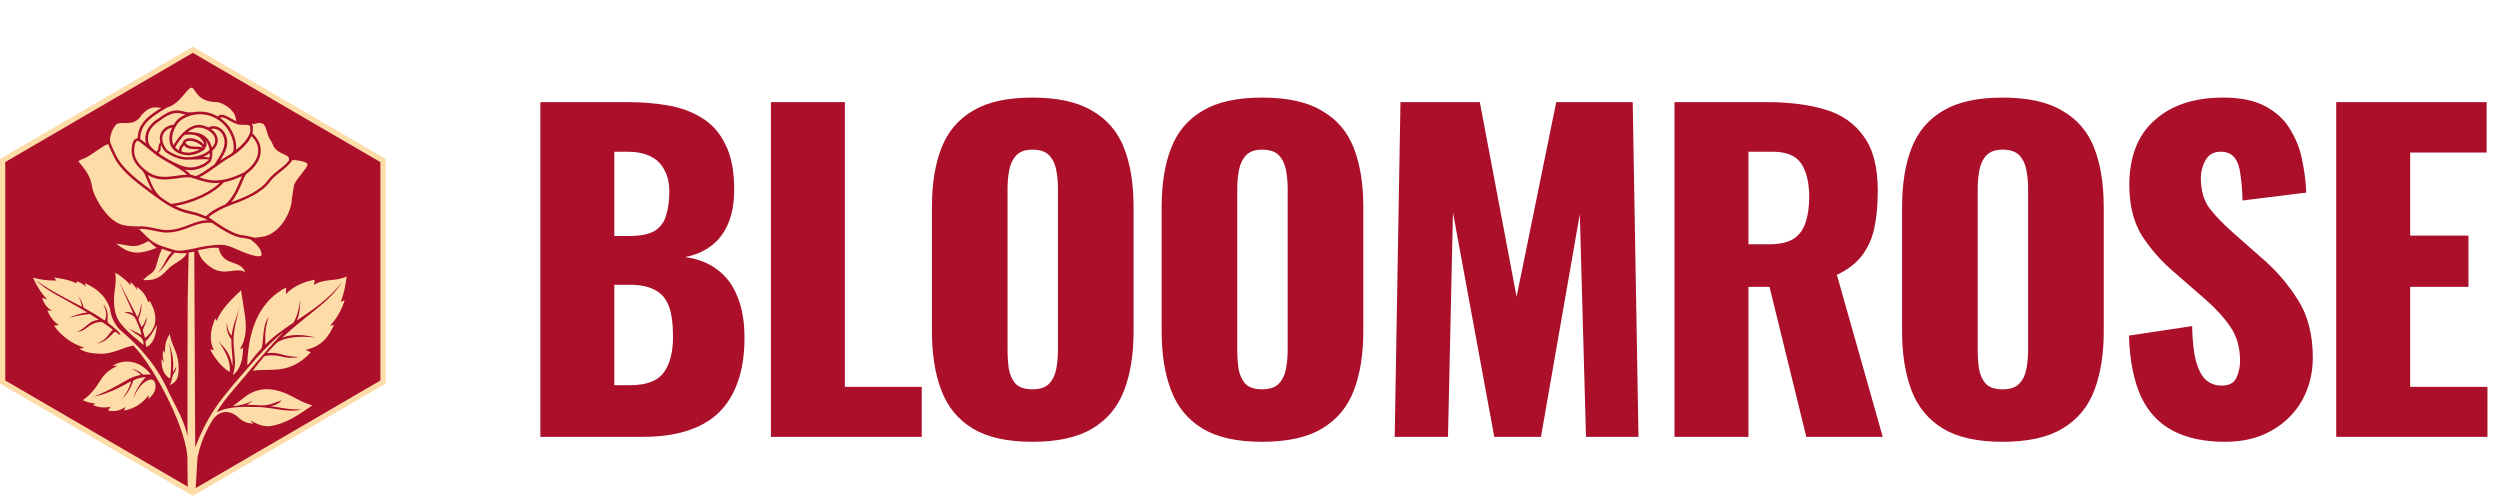 <?xml version="1.0" encoding="UTF-8"?> <svg xmlns="http://www.w3.org/2000/svg" viewBox="0 0 211.669 42" fill="none"><path d="M0.346 13.735V32.372L16.201 41.691L32.35 32.372V13.735L16.201 4.269L0.346 13.735Z" fill="#AB0F29"></path><path d="M21.94 20.982C21.782 20.746 21.547 20.528 21.295 20.341L21.191 20.264C20.962 20.21 20.75 20.164 20.624 20.146C20.578 20.137 20.542 20.132 20.524 20.132C19.781 20.105 18.546 19.283 17.955 18.874C17.23 18.787 16.68 19.001 16.09 19.228C15.526 19.446 14.927 19.678 14.111 19.692C13.791 19.692 13.435 19.619 13.07 19.542C12.642 19.451 12.191 19.355 11.767 19.383C11.903 19.537 12.047 19.664 12.187 19.796C12.308 19.905 12.43 20.019 12.547 20.142C13.016 20.646 13.751 20.864 14.418 21.064C14.539 21.1 14.656 21.137 14.765 21.169C15.211 21.31 15.972 21.141 16.635 20.996C16.901 20.937 17.149 20.882 17.361 20.851C18.924 20.619 19.15 20.719 20.002 21.091C20.033 21.105 20.065 21.119 20.182 21.169L20.204 21.178C20.448 21.287 21.403 21.7 21.908 21.7C22.048 21.7 22.147 21.664 22.147 21.573C22.147 21.369 22.07 21.169 21.94 20.978V20.982ZM16.437 4.016C21.845 7.166 27.249 10.307 32.657 13.461V32.476C27.213 35.644 21.768 38.812 16.328 41.984C10.889 38.812 5.444 35.644 0 32.476V13.461C5.44 10.288 10.884 7.121 16.328 3.953L16.441 4.016H16.437ZM24.265 9.098L16.324 4.475L0.446 13.72V32.213L15.896 41.207C15.887 40.471 15.878 39.816 15.869 39.057C15.972 36.667 13.214 31.267 11.303 29.263C10.424 29.39 9.55 30.008 8.432 29.949C7.878 29.927 7.324 29.886 6.724 29.545C6.859 29.509 6.995 29.472 7.125 29.436C6.053 29.086 5.205 28.463 4.57 27.572C4.71 27.554 4.845 27.541 4.985 27.522C4.574 27.268 4.25 26.854 4.011 26.281C4.151 26.295 4.286 26.309 4.426 26.322C4.047 26.114 3.745 25.773 3.56 25.223C3.705 25.264 3.849 25.309 3.993 25.35C3.488 24.827 3.105 24.2 2.794 23.505C3.434 23.696 4.11 23.759 4.8 23.755C4.723 23.668 4.642 23.582 4.565 23.496C5.453 23.605 6.093 23.777 6.49 24.009C6.485 23.946 6.476 23.882 6.472 23.823C6.742 23.859 7.017 24.046 7.288 24.277C7.247 24.173 7.211 24.073 7.17 23.968C8.18 24.409 8.933 25.059 9.284 26.041C9.388 26.672 9.573 27.304 10.14 27.913C11.808 29.295 13.3 30.949 14.336 33.317C14.936 34.512 15.639 35.717 15.873 36.935V32.335C15.878 29.995 15.887 27.65 15.891 25.309L15.972 21.382C16.18 21.369 16.234 21.341 16.45 21.296L16.527 37.88C17.622 35.067 18.659 33.922 19.7 32.635C21.061 31.095 22.431 29.345 24.035 28.077C22.332 29.872 21.214 31.317 19.808 32.944C19.235 33.621 18.681 34.285 18.352 34.917C19.136 34.462 20.344 34.417 21.403 34.462C22.908 34.394 24.297 34.999 25.514 34.671C24.206 34.671 23.778 34.485 22.908 34.394C23.557 34.244 23.688 34.067 23.841 33.89C23.215 34.126 22.593 34.399 21.944 34.308C21.601 34.294 21.254 34.28 20.912 34.267C21.097 34.144 21.277 34.022 21.462 33.899C20.885 34.19 20.308 34.353 19.731 34.376C20.087 34.103 20.443 33.826 20.804 33.553C21.656 32.926 22.62 32.799 23.693 33.126C24.783 33.462 25.252 33.981 26.446 34.326C25.338 35.053 24.301 35.88 22.809 36.089C22.187 36.121 21.687 35.862 21.187 35.594C21.272 35.685 21.358 35.771 21.444 35.862C21.047 35.849 20.651 35.762 20.254 35.408C19.6 34.74 18.523 34.558 17.865 35.785C17.243 36.826 16.932 37.78 16.725 38.698C16.671 39.616 16.617 40.416 16.567 41.325L32.206 32.217V13.724L24.265 9.102V9.098ZM13.259 20.987C11.515 21.678 10.857 21.414 9.825 20.623C11.082 20.782 11.33 21.096 12.57 20.414H12.588C12.759 20.537 13.079 20.878 13.264 20.987H13.259ZM18.51 20.996C18.902 22.628 20.335 21.914 20.768 23.064C20.11 22.55 19.024 23.427 17.897 22.655C17.162 22.173 16.874 21.678 16.766 21.182C17.37 21.087 17.888 20.905 18.514 20.996H18.51ZM12.61 33.435C12.592 33.553 12.57 33.667 12.552 33.785C12.98 33.435 13.273 33.026 13.133 32.422C12.998 32.104 12.786 32.04 12.38 32.281C11.921 32.526 11.587 33.049 11.308 33.69C11.475 33.026 11.894 32.417 12.344 31.917C12.006 31.958 11.664 32.004 11.285 32.222C11.069 32.912 10.722 33.399 10.33 33.808C10.69 33.308 10.947 32.844 11.073 32.426C11.105 32.335 11.123 32.258 10.934 32.367C9.965 32.917 8.973 33.39 7.91 33.585C8.879 33.231 9.766 32.749 10.641 32.235C11.123 31.949 11.547 31.804 11.939 31.744C11.763 31.531 11.438 31.367 11.123 31.217C11.551 31.317 11.889 31.476 12.101 31.722C12.335 31.699 12.556 31.704 12.773 31.722C11.952 30.581 10.618 30.308 9.541 30.963C9.672 30.967 9.807 30.972 9.938 30.976C9.415 31.222 8.91 31.54 8.505 32.199C8.13 32.785 7.752 33.372 7.017 33.876C7.346 34.058 7.707 34.121 8.076 34.167C8.009 34.208 7.946 34.249 7.878 34.294C8.387 34.521 8.883 34.544 9.37 34.435C9.293 34.54 9.217 34.644 9.14 34.749C9.717 34.894 10.199 34.753 10.618 34.444C10.582 34.549 10.546 34.658 10.506 34.762C11.249 34.621 11.948 34.294 12.61 33.435ZM14.918 31.054C14.936 31.363 14.76 31.463 14.647 31.754C14.553 31.995 14.535 32.326 14.363 32.617C14.796 32.403 15.224 32.181 15.112 30.786C15.008 29.704 14.544 29.299 14.372 28.281C14.152 28.654 13.931 29.022 13.971 29.886C13.917 29.813 13.868 29.736 13.814 29.663C13.741 30.049 13.782 30.39 13.899 30.695C13.823 30.595 13.746 30.49 13.669 30.39C13.678 30.985 13.751 31.554 14.228 31.949C14.372 32.063 14.449 32.045 14.431 31.863C14.503 30.881 14.553 30.136 14.305 29.004C14.566 29.786 14.76 30.586 14.629 31.467C14.738 31.386 14.783 31.272 14.909 31.058L14.918 31.054ZM10.289 27.472C11.015 28.345 11.52 28.627 12.133 29.204C12.223 28.777 11.934 28.495 11.506 28.263C11.303 28.109 11.1 27.954 10.898 27.804C11.263 27.99 11.628 28.177 11.988 28.363C11.894 27.909 11.668 27.4 11.42 26.882C11.263 26.663 10.902 26.545 10.524 26.436C10.789 26.386 11.046 26.409 11.285 26.55C10.871 25.622 10.451 24.691 10.037 23.764C10.569 24.795 11.1 25.832 11.637 26.863C11.858 26.432 11.93 26.009 11.975 25.582C11.993 25.913 11.984 26.263 11.835 26.723C11.718 26.931 11.709 27.086 11.772 27.204C11.844 27.368 11.921 27.527 11.993 27.69C12.169 27.491 12.304 27.204 12.421 26.859C12.462 27.363 12.092 27.686 12.101 28.013C12.16 28.218 12.218 28.418 12.277 28.622C13.39 27.731 13.358 26.659 12.673 25.473C12.633 25.514 12.588 25.555 12.547 25.6C12.376 25.041 12.042 24.609 11.574 24.273C11.587 24.373 11.601 24.473 11.614 24.573C11.479 24.323 11.33 24.073 11.033 23.882C11.042 23.977 11.055 24.068 11.064 24.164C10.704 23.737 10.262 23.377 9.753 23.082C9.83 23.414 9.816 23.955 9.69 24.75C9.604 25.745 9.631 26.704 10.28 27.468L10.289 27.472ZM13.286 27.504C13.016 27.991 12.764 28.477 12.322 28.913C12.331 29.018 12.34 29.127 12.349 29.231C12.358 29.386 12.444 29.395 12.597 29.263C13.052 28.908 13.223 28.258 13.286 27.504ZM24.202 24.909C24.211 24.718 24.22 24.532 24.229 24.341C22.223 25.368 21.047 27.454 20.93 30.876C20.984 30.94 21.065 30.808 21.11 30.745C21.426 30.308 21.773 29.89 22.138 29.504C22.368 28.831 22.156 27.663 22.746 26.823C22.318 28.118 22.521 28.777 22.444 29.19C22.8 28.84 23.17 28.518 23.553 28.231C23.972 27.913 24.405 27.618 24.842 27.327C25.166 26.809 25.315 26.086 25.446 25.345C25.387 25.977 25.378 26.645 25.135 27.131C26.473 26.236 27.825 25.336 28.943 23.909C27.902 25.595 25.996 26.618 23.882 28.595C24.743 28.254 25.707 28.322 26.717 28.572C25.369 28.445 24.229 28.522 23.476 28.986C23.188 29.268 22.899 29.572 22.607 29.899C23.008 29.845 23.418 29.877 23.828 30.004C24.382 30.163 24.855 30.204 25.32 30.231C24.833 30.326 24.306 30.326 23.72 30.163C23.174 30.049 22.742 30.063 22.381 30.158C22.057 30.536 21.728 30.94 21.403 31.386C22.972 31.176 24.544 31.744 26.316 29.827C26.167 29.758 26.018 29.695 25.87 29.627C27.321 29.304 27.848 28.436 28.281 27.513C28.168 27.536 28.055 27.559 27.938 27.581C28.556 26.913 28.952 26.186 29.182 25.414C29.074 25.464 28.966 25.509 28.853 25.559C29.119 24.864 29.263 24.141 29.349 23.405C28.398 23.868 27.578 23.537 26.573 24.118C26.6 23.973 26.627 23.827 26.649 23.682C25.649 23.873 24.815 24.259 24.202 24.909ZM19.447 31.499C18.731 31.049 18.208 30.376 17.793 29.577C17.897 29.604 18.005 29.627 18.109 29.654C17.64 28.663 17.879 27.8 18.23 26.954C18.266 27.027 18.302 27.095 18.339 27.168C18.758 26.159 19.573 25.364 20.407 24.582C20.506 25.204 20.605 25.827 20.7 26.45C20.889 27.613 20.894 28.704 20.29 29.567C20.389 29.526 20.484 29.481 20.583 29.44C20.569 30.531 20.308 31.336 19.713 31.763C20.033 30.767 19.844 30.249 19.803 29.459C19.632 27.663 20.263 26.736 20.322 25.473C20.272 26.518 19.889 26.85 19.646 28.177C19.632 28.258 19.618 28.34 19.609 28.422C19.384 28.2 19.253 27.813 19.199 27.309C19.159 27.822 19.249 28.304 19.591 28.722C19.564 29.577 19.763 30.481 19.668 30.967C19.452 29.763 18.969 29.449 18.474 28.859C19.073 29.727 19.582 30.649 19.438 31.499H19.447ZM3.042 23.723C3.93 24.645 5.422 25.254 7.387 26.45C6.832 26.527 6.319 26.7 5.814 26.922C6.431 26.759 7.031 26.641 7.599 26.586C7.846 26.741 8.103 26.904 8.365 27.077C8.148 27.095 7.919 27.159 7.684 27.291C7.297 27.554 6.972 27.95 6.521 28.077C7.053 28.113 7.364 27.663 7.788 27.459C8.117 27.295 8.387 27.254 8.64 27.259C8.937 27.463 9.244 27.677 9.555 27.913C9.406 28.045 9.275 28.254 9.086 28.486C8.784 28.818 8.545 28.954 8.185 29.086C8.743 29.022 9.135 28.677 9.523 28.272C9.613 28.159 9.708 28.109 9.798 28.1C9.821 28.118 9.843 28.131 9.866 28.15C10.217 28.472 10.334 28.399 9.969 28.013C9.694 27.768 9.415 27.541 9.135 27.331C9.104 27.227 9.095 27.1 9.108 26.954C9.158 26.322 8.951 26.027 8.748 25.727C8.87 26.082 9.05 26.382 8.964 26.918C8.937 27.022 8.897 27.091 8.852 27.131C8.275 26.727 7.684 26.382 7.08 26.054C7.022 25.691 6.823 25.345 6.603 25C6.765 25.345 6.936 25.7 6.918 25.968C5.652 25.286 4.345 24.664 3.042 23.732V23.723ZM15.801 21.45C15.67 21.805 15.134 22.123 14.688 22.405C13.931 22.873 13.674 23.841 12.124 23.709C12.741 23.037 13.079 23.223 13.282 22.309C13.471 21.619 13.611 21.264 13.732 21.06C13.989 21.182 14.26 21.278 14.548 21.341C13.962 21.905 14.007 22.387 13.354 23.087C14.034 22.582 14.116 22.041 14.792 21.391C15.085 21.441 15.571 21.46 15.801 21.446V21.45ZM21.556 20.132C21.651 20.123 21.75 20.11 21.84 20.096C21.931 20.082 22.016 20.069 22.115 20.06C22.787 19.996 23.373 19.578 23.819 19.033C24.364 18.36 24.693 17.501 24.707 16.856C24.707 16.824 24.806 16.192 24.855 15.901C24.869 15.819 24.878 15.778 24.878 15.774C24.887 15.529 25.211 15.115 25.523 14.724C25.734 14.456 25.937 14.197 26.014 14.029C26.032 13.992 26.036 13.961 26.036 13.933C26.036 13.865 25.969 13.806 25.874 13.756C25.757 13.692 25.599 13.651 25.437 13.62C25.18 13.57 24.919 13.552 24.756 13.552C24.513 13.933 24.139 14.233 23.756 14.538C23.418 14.806 23.08 15.074 22.845 15.401C22.503 15.869 21.98 16.251 21.412 16.56C20.849 16.865 20.245 17.106 19.731 17.287C19.56 17.351 19.371 17.424 19.181 17.501H19.177C18.911 17.615 18.636 17.746 18.384 17.892C18.104 18.051 17.847 18.228 17.653 18.41C17.703 18.433 17.748 18.46 17.793 18.483H17.802C17.802 18.483 17.861 18.528 17.924 18.574C18.397 18.905 19.785 19.882 20.542 19.914C20.569 19.914 20.61 19.919 20.664 19.928C20.849 19.96 21.209 20.032 21.565 20.132H21.556ZM24.468 13.574V13.452C24.468 13.247 24.234 13.147 24.013 13.052C23.959 13.029 23.905 13.006 23.85 12.979C23.305 12.715 23.183 12.443 23.066 12.17C23.021 12.065 22.976 11.961 22.899 11.865C22.742 11.656 22.674 11.415 22.607 11.175C22.543 10.947 22.48 10.725 22.345 10.552C22.3 10.493 22.201 10.447 22.093 10.425C21.976 10.397 21.854 10.397 21.768 10.434C21.701 10.461 21.597 10.484 21.48 10.497C21.426 10.502 21.372 10.511 21.313 10.516C21.399 10.597 21.435 10.729 21.403 10.925C21.421 11.034 21.412 11.161 21.372 11.302C21.52 11.429 21.647 11.57 21.75 11.72C21.976 12.043 22.093 12.42 22.079 12.811C22.066 13.202 21.917 13.611 21.611 14.011C21.426 14.251 21.182 14.492 20.871 14.72C20.754 14.842 20.637 15.119 20.493 15.465C20.281 15.969 20.015 16.601 19.578 17.119C19.605 17.11 19.632 17.101 19.655 17.092C20.159 16.91 20.754 16.678 21.304 16.378C21.849 16.083 22.345 15.719 22.665 15.283C22.918 14.933 23.269 14.656 23.616 14.379C23.932 14.129 24.243 13.883 24.463 13.588L24.468 13.574ZM20.002 10.257C20.002 10.257 20.002 10.243 20.002 10.234C19.975 10.025 19.938 9.866 19.875 9.729C19.812 9.588 19.718 9.461 19.582 9.311C19.452 9.166 19.204 8.979 18.942 8.843C18.726 8.725 18.505 8.643 18.339 8.643C17.149 8.634 16.779 8.093 16.518 7.716C16.414 7.566 16.333 7.448 16.238 7.43C16.09 7.402 15.918 7.602 15.67 7.902C15.603 7.98 15.531 8.066 15.445 8.161L15.423 8.184C15.292 8.339 14.769 8.948 14.152 9.098C14.048 9.166 13.94 9.229 13.827 9.293C13.624 9.416 13.403 9.543 13.16 9.72C12.908 9.897 12.574 10.138 12.308 10.484C12.056 10.806 11.871 11.225 11.876 11.774C11.903 11.788 11.93 11.806 11.952 11.824L11.993 11.852C12.119 11.943 12.124 11.947 12.2 12.015L12.358 12.143C12.299 11.952 12.277 11.715 12.322 11.461C12.385 11.084 12.597 10.666 13.047 10.293C13.147 10.211 13.259 10.129 13.385 10.052C14.517 9.184 15.03 9.307 15.54 9.434C15.774 9.493 16.004 9.548 16.301 9.493V9.511C16.392 9.493 16.482 9.479 16.572 9.47C17.153 9.402 17.811 9.493 18.438 9.861C18.699 9.548 19.132 9.788 19.564 10.029C19.718 10.116 19.871 10.197 20.006 10.257H20.002ZM13.66 9.138C13.611 9.134 13.57 9.125 13.521 9.12C13.403 9.102 13.273 9.079 13.011 9.102C12.592 9.134 12.196 9.498 11.984 9.743C11.943 9.788 11.912 9.829 11.885 9.866L11.907 9.875L11.817 9.979C11.429 10.429 10.934 10.42 10.501 10.416C10.226 10.416 9.983 10.407 9.852 10.534C9.685 10.693 9.532 10.961 9.433 11.243C9.338 11.506 9.293 11.784 9.32 12.002C9.347 12.074 9.374 12.152 9.406 12.224C9.613 12.747 9.884 13.297 10.05 13.552C10.357 14.02 10.789 14.47 11.263 14.888C11.74 15.31 12.259 15.697 12.727 16.042C12.777 16.078 12.84 16.128 12.908 16.174C12.7 15.838 12.561 15.488 12.439 15.188C12.313 14.874 12.214 14.62 12.096 14.538L12.119 14.506C11.718 14.179 11.479 13.865 11.339 13.579C11.155 13.206 11.137 12.883 11.146 12.656C11.168 12.256 11.24 12.015 11.339 11.879C11.384 11.815 11.434 11.774 11.493 11.747C11.547 11.72 11.601 11.711 11.655 11.711C11.664 11.134 11.867 10.693 12.133 10.347C12.416 9.979 12.768 9.729 13.029 9.543C13.259 9.379 13.467 9.252 13.66 9.138ZM9.158 12.193C8.829 12.311 8.428 12.588 8.063 12.847C7.815 13.02 7.585 13.179 7.391 13.283C7.247 13.361 7.103 13.415 6.977 13.47C6.841 13.524 6.724 13.57 6.666 13.62C6.643 13.638 6.639 13.661 6.666 13.692C6.738 13.783 6.81 13.874 6.882 13.965C7.283 14.46 7.662 14.933 7.801 15.833C7.86 16.219 8.117 16.797 8.468 17.356C8.784 17.851 9.176 18.328 9.586 18.633C9.811 18.801 10.014 18.933 10.303 19.019C10.596 19.11 10.979 19.16 11.547 19.164H11.601L11.614 19.183C12.11 19.114 12.628 19.223 13.124 19.333C13.48 19.41 13.823 19.483 14.12 19.478C14.9 19.469 15.477 19.242 16.022 19.033C16.531 18.833 17.013 18.646 17.608 18.642C17.419 18.542 17.176 18.437 16.928 18.346C16.639 18.242 16.342 18.151 16.112 18.11C15.13 17.919 14.341 17.474 13.615 16.969C13.358 16.792 13.115 16.606 12.867 16.424C12.791 16.365 12.709 16.306 12.61 16.233C12.137 15.883 11.614 15.492 11.132 15.07C10.645 14.642 10.199 14.179 9.879 13.688C9.708 13.424 9.424 12.856 9.212 12.324C9.194 12.284 9.181 12.243 9.167 12.202L9.158 12.193ZM15.702 12.07C15.855 12.402 16.252 12.411 16.599 12.415C16.806 12.415 17 12.424 17.135 12.488C17.14 12.483 17.149 12.474 17.153 12.47C17.09 12.315 16.851 12.143 16.576 12.034C16.432 11.974 16.283 11.938 16.144 11.924C16.013 11.915 15.891 11.929 15.801 11.979C15.761 12.002 15.729 12.034 15.702 12.07ZM17.297 12.633C17.297 12.633 17.311 12.661 17.32 12.679L17.198 12.729C17.149 12.77 17.095 12.806 17.036 12.838C16.788 12.983 16.441 13.092 16.045 13.152H16.036H16.026C15.508 13.142 15.116 13.011 14.841 12.802C14.665 12.665 14.539 12.502 14.458 12.315C14.377 12.129 14.341 11.924 14.341 11.706C14.345 11.411 14.427 11.102 14.575 10.793C14.427 10.825 14.273 10.888 14.143 10.979C14.025 11.061 13.922 11.17 13.85 11.297C13.778 11.425 13.737 11.579 13.741 11.752C13.741 11.915 13.791 12.102 13.89 12.311C13.904 12.338 13.922 12.365 13.935 12.393C14.012 12.52 14.093 12.665 14.17 12.729C14.454 12.911 14.738 13.065 15.03 13.165C15.319 13.265 15.612 13.324 15.909 13.315C16.008 13.315 16.103 13.306 16.193 13.302C16.608 13.252 16.937 13.165 17.194 13.056C17.433 12.952 17.613 12.829 17.748 12.683C17.721 12.488 17.662 12.302 17.572 12.134C17.518 12.038 17.455 11.947 17.383 11.865C17.41 11.911 17.433 11.952 17.446 11.997C17.509 12.165 17.496 12.329 17.415 12.474C17.383 12.529 17.342 12.583 17.297 12.638V12.633ZM16.919 12.652C16.829 12.638 16.716 12.633 16.594 12.633C16.238 12.629 15.833 12.62 15.598 12.315C15.526 12.374 15.454 12.438 15.414 12.52C15.377 12.593 15.359 12.693 15.382 12.833C15.562 12.893 15.774 12.924 16.022 12.929C16.387 12.874 16.698 12.779 16.923 12.647L16.919 12.652ZM15.157 12.743C15.157 12.611 15.179 12.511 15.22 12.424C15.274 12.315 15.35 12.238 15.432 12.17C15.468 11.988 15.562 11.861 15.697 11.788C15.828 11.715 15.99 11.693 16.162 11.702C16.324 11.715 16.5 11.761 16.662 11.824C16.91 11.924 17.14 12.079 17.27 12.243C17.279 12.188 17.27 12.129 17.248 12.07C17.216 11.993 17.162 11.911 17.077 11.824H17.072L17.068 11.811C16.932 11.629 16.748 11.511 16.518 11.447C16.261 11.379 15.95 11.375 15.612 11.425C15.355 11.675 15.085 12.02 14.828 12.474C14.873 12.529 14.927 12.574 14.981 12.62C15.035 12.661 15.098 12.702 15.166 12.738L15.157 12.743ZM20.493 14.915C19.898 15.188 19.393 15.347 18.951 15.429C18.595 15.86 17.928 16.333 17.117 16.719C16.428 17.047 15.63 17.31 14.828 17.437C15.233 17.633 15.666 17.792 16.144 17.887C16.383 17.933 16.689 18.024 16.991 18.133C17.144 18.187 17.297 18.251 17.437 18.31C17.649 18.092 17.946 17.887 18.271 17.701C18.523 17.556 18.798 17.424 19.064 17.31C19.691 16.792 20.033 15.983 20.29 15.369C20.362 15.201 20.425 15.047 20.493 14.915ZM20.732 14.547C20.732 14.547 20.759 14.524 20.772 14.515C21.052 14.311 21.272 14.092 21.439 13.874C21.714 13.515 21.849 13.147 21.863 12.802C21.876 12.456 21.773 12.129 21.574 11.843C21.493 11.729 21.399 11.62 21.291 11.52C21.191 11.738 21.038 11.974 20.831 12.211C20.457 12.643 19.902 13.102 19.208 13.483C18.988 13.606 18.663 13.838 18.316 14.088C17.82 14.442 17.279 14.833 16.865 15.015C17.437 15.201 18.019 15.365 18.843 15.229C18.852 15.219 18.861 15.206 18.866 15.197L18.897 15.219C19.389 15.133 19.966 14.942 20.673 14.592C20.696 14.579 20.714 14.56 20.736 14.547H20.732ZM13.732 16.783C13.976 16.951 14.228 17.115 14.494 17.265C15.373 17.165 16.265 16.883 17.027 16.524C17.694 16.206 18.257 15.833 18.618 15.479C17.811 15.56 17.23 15.365 16.635 15.169C16.585 15.151 16.536 15.138 16.486 15.119C16.414 15.119 16.351 15.11 16.306 15.074L16.315 15.065C16.279 15.051 16.243 15.042 16.207 15.033C15.869 14.974 15.459 15.033 15.021 15.097C14.215 15.21 13.322 15.338 12.516 14.81C12.556 14.906 12.601 15.01 12.642 15.119C12.854 15.651 13.133 16.351 13.732 16.792V16.783ZM17.644 10.793C17.69 10.766 17.735 10.743 17.784 10.725C17.964 10.661 18.185 10.656 18.402 10.734C18.613 10.806 18.821 10.956 18.983 11.193C19.046 11.288 19.105 11.397 19.15 11.525C19.425 12.297 19.024 12.992 18.64 13.592C18.816 13.47 18.978 13.365 19.109 13.292C19.289 13.192 19.456 13.088 19.614 12.983V12.961C19.614 12.961 19.655 12.943 19.673 12.924C19.727 12.87 19.767 12.765 19.781 12.624C19.799 12.47 19.79 12.279 19.749 12.074C19.659 11.593 19.416 11.025 19.006 10.593C18.87 10.452 18.731 10.329 18.591 10.225C17.937 9.743 17.225 9.62 16.608 9.693C15.99 9.766 15.468 10.02 15.184 10.297C15.139 10.338 15.103 10.384 15.071 10.425C14.756 10.843 14.58 11.302 14.571 11.711C14.571 11.897 14.598 12.07 14.67 12.229C14.679 12.247 14.688 12.265 14.697 12.284C15.003 11.77 15.319 11.397 15.616 11.134C16.058 10.743 16.468 10.593 16.757 10.579C17.05 10.566 17.374 10.647 17.658 10.797L17.644 10.793ZM18.167 13.92C18.23 13.815 18.302 13.706 18.375 13.588C18.749 13.006 19.195 12.315 18.938 11.597C18.897 11.488 18.852 11.393 18.798 11.315C18.668 11.125 18.501 11.002 18.33 10.943C18.163 10.888 18.001 10.884 17.865 10.929C18.059 11.066 18.226 11.238 18.325 11.434C18.433 11.643 18.474 11.874 18.406 12.12C18.348 12.334 18.212 12.552 17.973 12.77C17.982 12.883 17.982 13.002 17.973 13.115C17.96 13.279 17.933 13.442 17.883 13.597C17.829 13.724 17.635 13.865 17.383 14.047L17.352 14.07H17.342C16.739 14.374 16.274 14.451 15.824 14.383C15.765 14.374 15.706 14.365 15.648 14.351C15.842 14.492 16.013 14.642 16.157 14.801C16.189 14.801 16.216 14.81 16.247 14.815H16.252H16.261C16.365 14.847 16.459 14.874 16.554 14.906C16.86 14.856 17.554 14.361 18.172 13.915L18.167 13.92ZM16.45 11.211C16.603 11.225 16.743 11.252 16.874 11.293C17.293 11.425 17.581 11.697 17.762 12.029C17.843 12.179 17.901 12.338 17.937 12.506C18.077 12.356 18.163 12.206 18.199 12.065C18.248 11.879 18.217 11.697 18.136 11.538C18.046 11.37 17.901 11.22 17.726 11.097C17.437 10.897 17.072 10.784 16.752 10.797C16.536 10.806 16.229 10.916 15.882 11.184C16.085 11.17 16.274 11.184 16.45 11.215V11.211ZM17.685 13.529V13.52C17.658 13.47 17.266 13.465 16.225 13.511C16.13 13.511 16.031 13.52 15.923 13.524C15.598 13.533 15.278 13.474 14.967 13.361C14.656 13.252 14.354 13.092 14.057 12.897H14.048C14.003 12.856 13.962 12.811 13.922 12.756H13.913C13.827 12.638 13.76 12.515 13.701 12.402C13.656 12.324 13.624 12.27 13.62 12.27C13.62 12.27 13.62 12.37 13.593 12.665C13.584 12.779 13.521 12.838 13.467 12.888C13.453 12.902 13.44 12.911 13.435 12.92C13.422 12.938 13.444 12.974 13.638 13.129C13.917 13.311 14.215 13.479 14.512 13.642C15.035 13.897 15.445 14.097 15.86 14.156C16.27 14.215 16.689 14.147 17.248 13.87L17.266 13.856C17.509 13.683 17.685 13.556 17.69 13.52L17.685 13.529ZM17.726 13.356C17.744 13.274 17.757 13.188 17.762 13.097C17.762 13.052 17.766 13.006 17.766 12.961C17.635 13.07 17.473 13.17 17.279 13.252C17.252 13.265 17.225 13.274 17.198 13.283C17.442 13.292 17.617 13.315 17.73 13.352L17.726 13.356ZM13.575 12.07C13.548 11.961 13.53 11.852 13.53 11.756C13.525 11.538 13.575 11.352 13.665 11.188C13.755 11.029 13.881 10.897 14.025 10.797C14.233 10.652 14.481 10.57 14.71 10.552C14.765 10.461 14.823 10.375 14.891 10.288C14.927 10.238 14.972 10.184 15.026 10.134C15.193 9.975 15.427 9.82 15.716 9.698C15.639 9.684 15.567 9.666 15.495 9.648C15.03 9.534 14.571 9.42 13.516 10.229L13.512 10.234C13.394 10.307 13.286 10.384 13.192 10.461C12.786 10.797 12.597 11.165 12.543 11.497C12.489 11.82 12.556 12.106 12.66 12.279C12.673 12.302 12.687 12.324 12.705 12.343C12.854 12.529 13.038 12.697 13.241 12.852C13.25 12.833 13.264 12.811 13.277 12.793C13.295 12.77 13.313 12.752 13.331 12.733C13.358 12.706 13.39 12.679 13.39 12.652C13.422 12.274 13.489 12.106 13.584 12.065L13.575 12.07ZM19.979 12.702C20.249 12.488 20.479 12.27 20.664 12.056C21.052 11.606 21.241 11.197 21.187 10.934V10.911V10.888C21.227 10.688 21.137 10.616 20.998 10.588C20.889 10.566 20.75 10.566 20.61 10.566C20.407 10.566 20.209 10.566 20.056 10.502C19.866 10.447 19.664 10.334 19.456 10.22C19.123 10.034 18.789 9.847 18.622 9.979C18.649 9.997 18.677 10.02 18.708 10.038C18.861 10.152 19.01 10.279 19.154 10.429C19.6 10.893 19.862 11.502 19.956 12.02C19.997 12.247 20.011 12.461 19.993 12.638C19.993 12.661 19.988 12.679 19.984 12.702H19.979ZM12.849 12.82L12.06 12.188H12.056C11.988 12.12 11.988 12.12 11.862 12.029L11.822 12.002C11.767 11.961 11.709 11.934 11.655 11.929C11.632 11.929 11.61 11.929 11.587 11.943C11.565 11.956 11.538 11.974 11.515 12.011C11.438 12.115 11.38 12.32 11.362 12.674C11.353 12.879 11.366 13.161 11.533 13.488C11.7 13.824 12.02 14.211 12.619 14.61C13.363 15.11 14.219 14.988 14.99 14.874C15.287 14.833 15.576 14.792 15.842 14.788C15.481 14.451 14.958 14.156 14.422 13.856C13.863 13.542 13.291 13.22 12.849 12.824V12.82Z" fill="#FEDCA8"></path><path d="M45.752 36.986V8.647H53.134C54.347 8.647 55.49 8.74 56.563 8.927C57.659 9.113 58.627 9.475 59.467 10.011C60.306 10.524 60.96 11.271 61.426 12.25C61.916 13.207 62.161 14.478 62.161 16.064C62.161 17.207 61.986 18.175 61.636 18.968C61.309 19.737 60.831 20.356 60.201 20.822C59.595 21.289 58.86 21.603 57.997 21.767C59.093 21.907 60.015 22.268 60.761 22.851C61.508 23.411 62.067 24.169 62.44 25.125C62.837 26.082 63.035 27.236 63.035 28.589C63.035 30.059 62.837 31.33 62.44 32.403C62.067 33.452 61.519 34.315 60.796 34.992C60.073 35.668 59.175 36.169 58.102 36.496C57.053 36.823 55.84 36.986 54.463 36.986H45.752ZM52.014 32.613H53.344C54.72 32.613 55.665 32.263 56.178 31.563C56.714 30.863 56.983 29.837 56.983 28.484C56.983 27.411 56.866 26.56 56.633 25.93C56.4 25.3 56.015 24.846 55.478 24.566C54.942 24.262 54.219 24.111 53.309 24.111H52.014V32.613ZM52.014 19.982H53.239C54.195 19.982 54.918 19.842 55.408 19.563C55.898 19.259 56.225 18.828 56.388 18.268C56.574 17.708 56.668 17.032 56.668 16.239C56.668 15.492 56.528 14.874 56.248 14.385C55.991 13.871 55.595 13.487 55.058 13.23C54.545 12.973 53.892 12.845 53.099 12.845H52.014V19.982ZM65.271 36.986V8.647H71.533V32.753H78.041V36.986H65.271ZM87.405 37.406C85.283 37.406 83.604 37.033 82.367 36.286C81.131 35.54 80.245 34.467 79.708 33.067C79.172 31.668 78.904 30 78.904 28.064V17.533C78.904 15.574 79.172 13.906 79.708 12.53C80.245 11.154 81.131 10.104 82.367 9.381C83.604 8.635 85.283 8.262 87.405 8.262C89.551 8.262 91.242 8.635 92.479 9.381C93.738 10.104 94.636 11.154 95.172 12.53C95.709 13.906 95.977 15.574 95.977 17.533V28.064C95.977 30 95.709 31.668 95.172 33.067C94.636 34.467 93.738 35.54 92.479 36.286C91.242 37.033 89.551 37.406 87.405 37.406ZM87.405 32.962C88.058 32.962 88.537 32.799 88.84 32.473C89.143 32.146 89.341 31.726 89.435 31.213C89.528 30.7 89.575 30.175 89.575 29.639V15.994C89.575 15.434 89.528 14.909 89.435 14.42C89.341 13.906 89.143 13.487 88.84 13.16C88.537 12.833 88.058 12.67 87.405 12.67C86.799 12.67 86.344 12.833 86.041 13.16C85.738 13.487 85.539 13.906 85.446 14.42C85.353 14.909 85.306 15.434 85.306 15.994V29.639C85.306 30.175 85.341 30.7 85.411 31.213C85.504 31.726 85.691 32.146 85.971 32.473C86.274 32.799 86.752 32.962 87.405 32.962ZM106.856 37.406C104.733 37.406 103.054 37.033 101.818 36.286C100.582 35.54 99.695 34.467 99.159 33.067C98.622 31.668 98.354 30 98.354 28.064V17.533C98.354 15.574 98.622 13.906 99.159 12.53C99.695 11.154 100.582 10.104 101.818 9.381C103.054 8.635 104.733 8.262 106.856 8.262C109.002 8.262 110.693 8.635 111.929 9.381C113.188 10.104 114.087 11.154 114.623 12.53C115.159 13.906 115.428 15.574 115.428 17.533V28.064C115.428 30 115.159 31.668 114.623 33.067C114.087 34.467 113.188 35.54 111.929 36.286C110.693 37.033 109.002 37.406 106.856 37.406ZM106.856 32.962C107.509 32.962 107.987 32.799 108.29 32.473C108.594 32.146 108.792 31.726 108.885 31.213C108.978 30.7 109.025 30.175 109.025 29.639V15.994C109.025 15.434 108.978 14.909 108.885 14.42C108.792 13.906 108.594 13.487 108.29 13.16C107.987 12.833 107.509 12.67 106.856 12.67C106.25 12.67 105.795 12.833 105.491 13.16C105.188 13.487 104.99 13.906 104.897 14.42C104.803 14.909 104.757 15.434 104.757 15.994V29.639C104.757 30.175 104.792 30.7 104.862 31.213C104.955 31.726 105.141 32.146 105.421 32.473C105.725 32.799 106.203 32.962 106.856 32.962ZM118.085 36.986L118.574 8.647H125.292L128.406 25.125L131.764 8.647H138.237L138.727 36.986H134.283L133.759 18.128L130.47 36.986H126.516L123.018 17.988L122.598 36.986H118.085ZM141.774 36.986V8.647H149.576C151.489 8.647 153.145 8.857 154.544 9.276C155.944 9.696 157.028 10.454 157.798 11.551C158.591 12.624 158.987 14.151 158.987 16.134C158.987 17.3 158.894 18.338 158.708 19.248C158.521 20.157 158.171 20.95 157.658 21.627C157.168 22.28 156.457 22.828 155.524 23.271L159.407 36.986H152.935L149.821 24.286H148.037V36.986H141.774ZM148.037 20.682H149.786C150.672 20.682 151.36 20.531 151.85 20.227C152.34 19.901 152.678 19.446 152.865 18.863C153.075 18.256 153.18 17.533 153.18 16.694C153.18 15.481 152.958 14.536 152.515 13.86C152.072 13.183 151.255 12.845 150.066 12.845H148.037V20.682ZM169.546 37.406C167.424 37.406 165.744 37.033 164.508 36.286C163.272 35.54 162.386 34.467 161.849 33.067C161.313 31.668 161.044 30 161.044 28.064V17.533C161.044 15.574 161.313 13.906 161.849 12.53C162.386 11.154 163.272 10.104 164.508 9.381C165.744 8.635 167.424 8.262 169.546 8.262C171.692 8.262 173.383 8.635 174.619 9.381C175.879 10.104 176.777 11.154 177.313 12.53C177.85 13.906 178.118 15.574 178.118 17.533V28.064C178.118 30 177.85 31.668 177.313 33.067C176.777 34.467 175.879 35.54 174.619 36.286C173.383 37.033 171.692 37.406 169.546 37.406ZM169.546 32.962C170.199 32.962 170.677 32.799 170.981 32.473C171.284 32.146 171.482 31.726 171.575 31.213C171.669 30.7 171.715 30.175 171.715 29.639V15.994C171.715 15.434 171.669 14.909 171.575 14.42C171.482 13.906 171.284 13.487 170.981 13.16C170.677 12.833 170.199 12.67 169.546 12.67C168.94 12.67 168.485 12.833 168.182 13.16C167.879 13.487 167.68 13.906 167.587 14.42C167.494 14.909 167.447 15.434 167.447 15.994V29.639C167.447 30.175 167.482 30.7 167.552 31.213C167.645 31.726 167.832 32.146 168.112 32.473C168.415 32.799 168.893 32.962 169.546 32.962ZM188.402 37.406C186.629 37.406 185.148 37.091 183.959 36.461C182.769 35.831 181.871 34.863 181.265 33.557C180.658 32.228 180.32 30.513 180.25 28.414L185.603 27.609C185.626 28.822 185.731 29.802 185.918 30.548C186.128 31.295 186.408 31.831 186.758 32.158C187.131 32.484 187.574 32.648 188.087 32.648C188.74 32.648 189.16 32.426 189.347 31.983C189.557 31.54 189.661 31.073 189.661 30.583C189.661 29.417 189.382 28.437 188.822 27.644C188.262 26.828 187.504 26.012 186.548 25.195L184.099 23.061C183.026 22.152 182.116 21.125 181.37 19.982C180.646 18.816 180.285 17.382 180.285 15.679C180.285 13.277 180.996 11.446 182.419 10.186C183.842 8.903 185.778 8.262 188.227 8.262C189.743 8.262 190.956 8.518 191.866 9.032C192.799 9.545 193.498 10.221 193.965 11.061C194.455 11.877 194.781 12.752 194.944 13.685C195.131 14.594 195.236 15.469 195.259 16.309L189.871 16.974C189.848 16.134 189.79 15.411 189.696 14.804C189.626 14.175 189.463 13.696 189.207 13.37C188.95 13.02 188.553 12.845 188.017 12.845C187.434 12.845 187.002 13.09 186.723 13.58C186.466 14.07 186.338 14.559 186.338 15.049C186.338 16.099 186.583 16.962 187.072 17.638C187.586 18.291 188.25 18.979 189.067 19.702L191.411 21.767C192.647 22.816 193.685 24.006 194.525 25.335C195.388 26.665 195.819 28.309 195.819 30.268C195.819 31.598 195.516 32.811 194.909 33.907C194.303 34.98 193.44 35.831 192.32 36.461C191.224 37.091 189.918 37.406 188.402 37.406ZM197.802 36.986V8.647H210.537V12.915H204.064V19.947H208.998V24.286H204.064V32.753H210.607V36.986H197.802Z" fill="#AB0F29"></path></svg> 